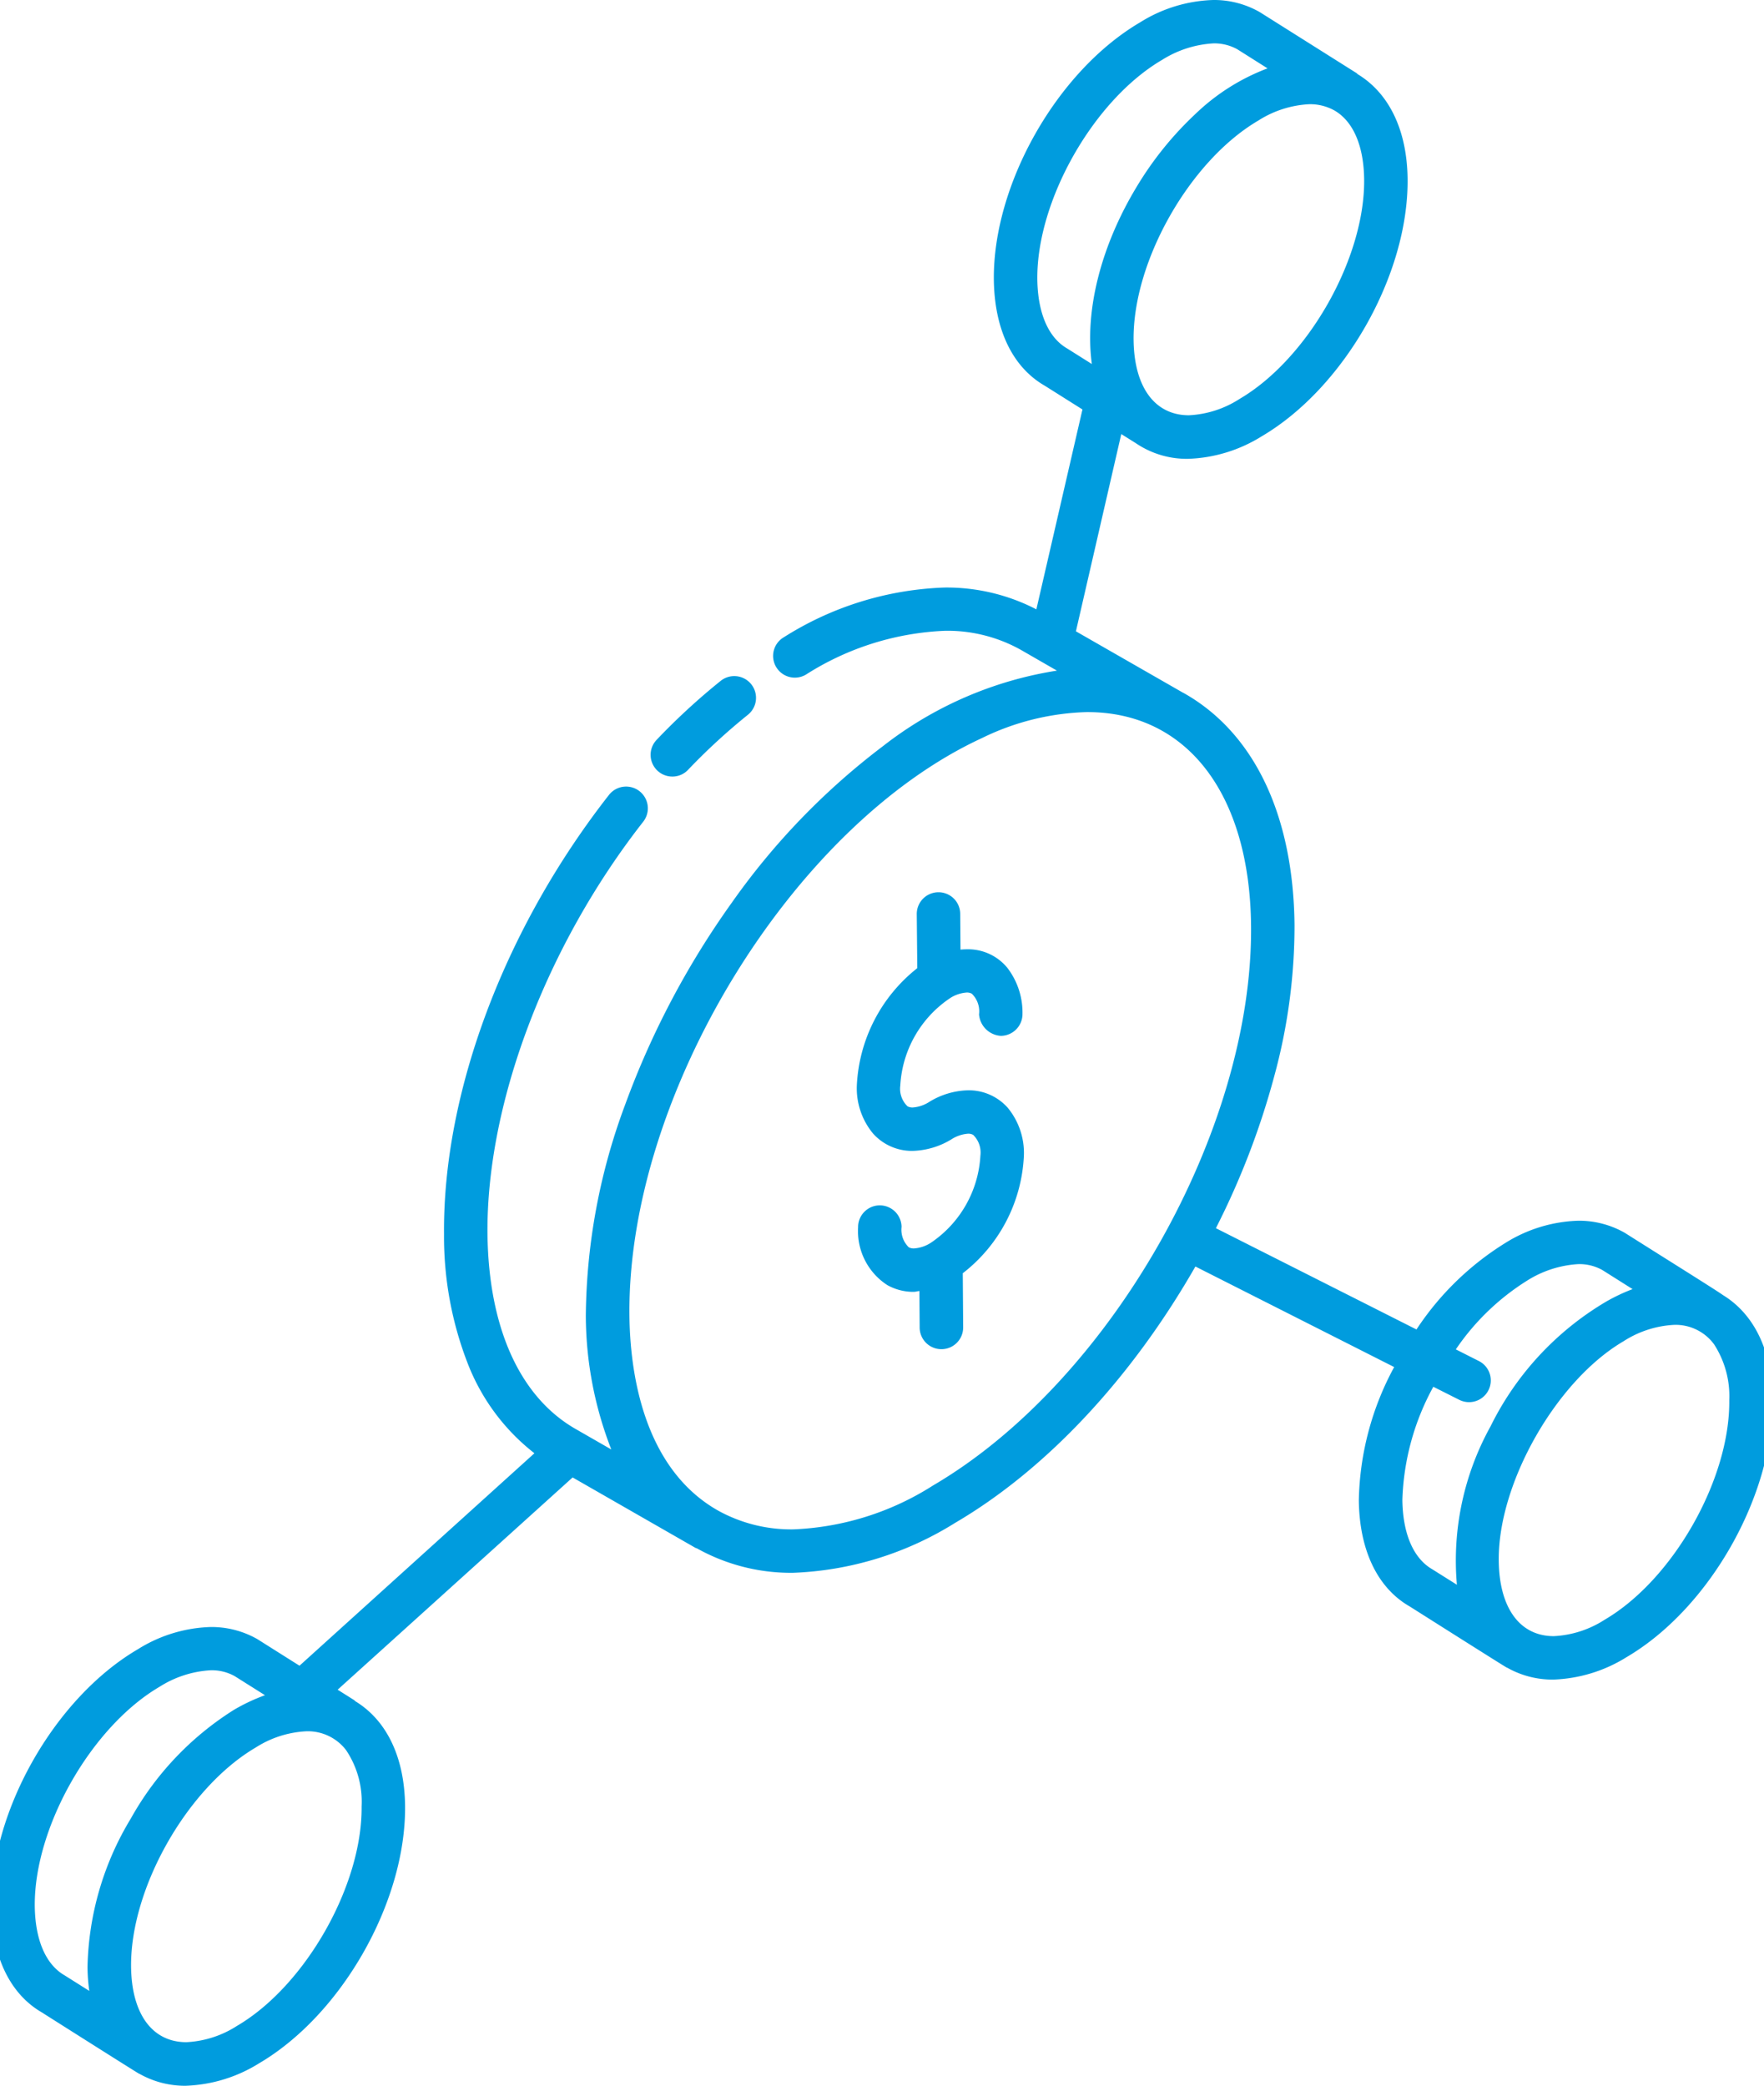 <?xml version="1.0" encoding="UTF-8"?>
<svg preserveAspectRatio="xMidYMid slice" xmlns="http://www.w3.org/2000/svg" width="203px" height="240px" viewBox="0 0 122.999 144">
  <path id="Icon_Wealth_Manager" data-name="Icon Wealth Manager" d="M13.418,144h0a6.373,6.373,0,0,1-3.177-.818l-.006-.006-.012,0-.01,0c-.245-.143-2.49-1.558-6.491-4.092l-.2-.129c-2.233-1.277-3.483-3.88-3.519-7.33-.057-6.6,4.382-14.4,10.105-17.755a10,10,0,0,1,5.038-1.542,6.409,6.409,0,0,1,3.215.831l2.918,1.841L37.5,100.332a14.49,14.49,0,0,1-4.575-6.122,24.165,24.165,0,0,1-1.666-8.994C31.17,75.44,35.429,64.1,42.649,54.88a1.5,1.5,0,1,1,2.363,1.851C38.3,65.3,34.177,76.205,34.259,85.183c.072,6.478,2.232,11.263,6.082,13.471l2.468,1.417a25.576,25.576,0,0,1-1.76-9.246,42.571,42.571,0,0,1,2.716-14.56,58.363,58.363,0,0,1,7.363-13.944A48.624,48.624,0,0,1,61.584,51.5a26.046,26.046,0,0,1,11.994-5.2L71.11,44.879a10.4,10.4,0,0,0-5.243-1.33,19.3,19.3,0,0,0-9.624,3.028,1.5,1.5,0,0,1-2.056-.534,1.494,1.494,0,0,1,.535-2.048,22.112,22.112,0,0,1,11.11-3.432,13.485,13.485,0,0,1,6.326,1.506l3.182-13.8-2.6-1.638c-2.23-1.282-3.479-3.887-3.518-7.334C69.164,12.7,73.6,4.9,79.327,1.54A10.048,10.048,0,0,1,84.371,0a6.354,6.354,0,0,1,3.205.832L87.554.818l5.194,3.273,1.525.961a.257.257,0,0,1,.041.039.276.276,0,0,0,.034.033c2.187,1.328,3.41,3.9,3.443,7.244.063,6.609-4.371,14.413-10.094,17.767a10.225,10.225,0,0,1-5.076,1.543,6.269,6.269,0,0,1-3.6-1.084l-1-.626L74.889,43.586,82.3,47.834l.02.008a.1.1,0,0,1,.032.016c4.849,2.742,7.559,8.432,7.631,16.024a39.435,39.435,0,0,1-1.4,10.421,53.919,53.919,0,0,1-4.029,10.491l13.849,6.992a19.884,19.884,0,0,1,6.127-5.966,10.032,10.032,0,0,1,5.042-1.541,6.376,6.376,0,0,1,3.211.832c.591.374,1.427.9,2.312,1.458,1.967,1.238,4.2,2.64,4.467,2.841,2.185,1.333,3.405,3.9,3.434,7.235.063,6.61-4.37,14.415-10.093,17.768a10.2,10.2,0,0,1-5.058,1.545,6.351,6.351,0,0,1-3.174-.819.014.014,0,0,1-.009-.006l-.008,0a.018.018,0,0,1-.012,0c-.42-.242-6.635-4.181-6.7-4.221-2.23-1.277-3.479-3.881-3.519-7.331a20.047,20.047,0,0,1,2.441-9.2L83.139,87.439c-4.426,7.739-10.319,14.027-16.592,17.7a22.679,22.679,0,0,1-11.2,3.448,13.32,13.32,0,0,1-6.647-1.7l-.007,0-.011-.008a.057.057,0,0,0-.017,0,.057.057,0,0,1-.019,0l-8.508-4.877L23.913,116.656l1.141.72a.219.219,0,0,1,.044.041.265.265,0,0,0,.037.036c2.184,1.33,3.4,3.9,3.434,7.235.066,6.608-4.367,14.412-10.091,17.768A10.212,10.212,0,0,1,13.418,144Zm8.341-24.473a7.121,7.121,0,0,0-3.49,1.113c-4.723,2.766-8.671,9.7-8.619,15.134.034,3.266,1.462,5.217,3.819,5.217a7.085,7.085,0,0,0,3.492-1.123c4.719-2.762,8.661-9.7,8.607-15.148a6.389,6.389,0,0,0-1.074-3.894A3.321,3.321,0,0,0,21.759,119.527Zm-6.592-4.213a7.342,7.342,0,0,0-3.542,1.135C6.9,119.217,2.956,126.15,3,131.588c.027,2.342.76,4.044,2.063,4.791l1.7,1.071a13.047,13.047,0,0,1-.121-1.644A20.564,20.564,0,0,1,9.633,125.55a20.853,20.853,0,0,1,7.114-7.5,12.766,12.766,0,0,1,2.149-1.013l-2.086-1.314A3.256,3.256,0,0,0,15.168,115.314ZM116.2,91.468A7.1,7.1,0,0,0,112.7,92.6c-4.643,2.72-8.669,9.793-8.616,15.136.031,3.27,1.451,5.223,3.8,5.223a7.112,7.112,0,0,0,3.509-1.131c4.722-2.762,8.664-9.7,8.609-15.148a6.586,6.586,0,0,0-1.046-3.863A3.292,3.292,0,0,0,116.2,91.468ZM99.57,95.736h0a17.33,17.33,0,0,0-2.14,7.806c.027,2.344.761,4.047,2.065,4.8l1.7,1.068a19.114,19.114,0,0,1,2.32-10.929,20.544,20.544,0,0,1,8.01-8.632,12.786,12.786,0,0,1,1.8-.849l-2.087-1.317a3.26,3.26,0,0,0-1.644-.41,7.429,7.429,0,0,0-3.544,1.136,16.575,16.575,0,0,0-4.929,4.751l1.594.807a1.5,1.5,0,0,1-.678,2.837,1.508,1.508,0,0,1-.679-.161l-1.789-.9ZM75.677,49.162h0A17.481,17.481,0,0,0,68.4,50.957C55.288,57.013,43.914,75.629,44.06,90.8c.037,3.764.88,10.521,6.116,13.487a10.422,10.422,0,0,0,5.2,1.3,19.375,19.375,0,0,0,9.651-3.032c12.243-7.175,22.092-24.51,21.955-38.642-.087-9.1-4.419-14.75-11.3-14.75ZM91.006,7.195A7.2,7.2,0,0,0,87.489,8.32c-4.723,2.767-8.67,9.7-8.618,15.136.033,3.265,1.46,5.214,3.817,5.214a7.071,7.071,0,0,0,3.493-1.123c4.719-2.762,8.662-9.7,8.61-15.151-.024-2.33-.756-4.025-2.059-4.773A3.459,3.459,0,0,0,91.006,7.195Zm-6.615-4.2a7.431,7.431,0,0,0-3.548,1.137c-4.72,2.762-8.667,9.694-8.619,15.136.027,2.342.761,4.044,2.065,4.793l1.7,1.071c-.505-3.685.622-8.143,3.092-12.231a23.319,23.319,0,0,1,4.1-5.071A14.592,14.592,0,0,1,88.12,4.72L86.03,3.4A3.283,3.283,0,0,0,84.39,2.995ZM65.606,93.147H65.6a1.5,1.5,0,0,1-1.5-1.49l-.018-2.526a1.4,1.4,0,0,0-.176.028,1.1,1.1,0,0,1-.212.029,3.682,3.682,0,0,1-1.825-.464,4.435,4.435,0,0,1-2.02-3.992,1.5,1.5,0,0,1,1.486-1.515h.015a1.506,1.506,0,0,1,1.5,1.484,1.686,1.686,0,0,0,.5,1.413.736.736,0,0,0,.355.078,2.443,2.443,0,0,0,1.164-.389,7.768,7.768,0,0,0,3.425-6.021,1.7,1.7,0,0,0-.5-1.431.7.7,0,0,0-.35-.08,2.44,2.44,0,0,0-1.148.386,5.4,5.4,0,0,1-2.688.8,3.6,3.6,0,0,1-2.728-1.2,4.9,4.9,0,0,1-1.12-3.275,10.978,10.978,0,0,1,4.176-8.141L63.9,63.112A1.5,1.5,0,0,1,65.394,61.6H65.4a1.5,1.5,0,0,1,1.5,1.491l.018,2.471c.155-.015.307-.023.45-.023a3.5,3.5,0,0,1,2.788,1.282A5.072,5.072,0,0,1,71.2,70a1.507,1.507,0,0,1-1.49,1.515A1.611,1.611,0,0,1,68.2,70.034a1.7,1.7,0,0,0-.5-1.43.7.7,0,0,0-.351-.08,2.414,2.414,0,0,0-1.147.386,7.782,7.782,0,0,0-3.44,6.043,1.674,1.674,0,0,0,.5,1.426.718.718,0,0,0,.356.081,2.426,2.426,0,0,0,1.157-.393,5.356,5.356,0,0,1,2.671-.794,3.6,3.6,0,0,1,2.73,1.2,4.908,4.908,0,0,1,1.122,3.281,10.884,10.884,0,0,1-4.221,8.15l.027,3.735a1.5,1.5,0,0,1-1.492,1.508ZM47.021,53.614a1.5,1.5,0,0,1-1.085-2.534,45.163,45.163,0,0,1,4.425-4.073,1.5,1.5,0,1,1,1.877,2.343,42.71,42.71,0,0,0-4.131,3.8A1.481,1.481,0,0,1,47.021,53.614Z" transform="translate(0 0)" fill="#009cde"></path>
</svg>
